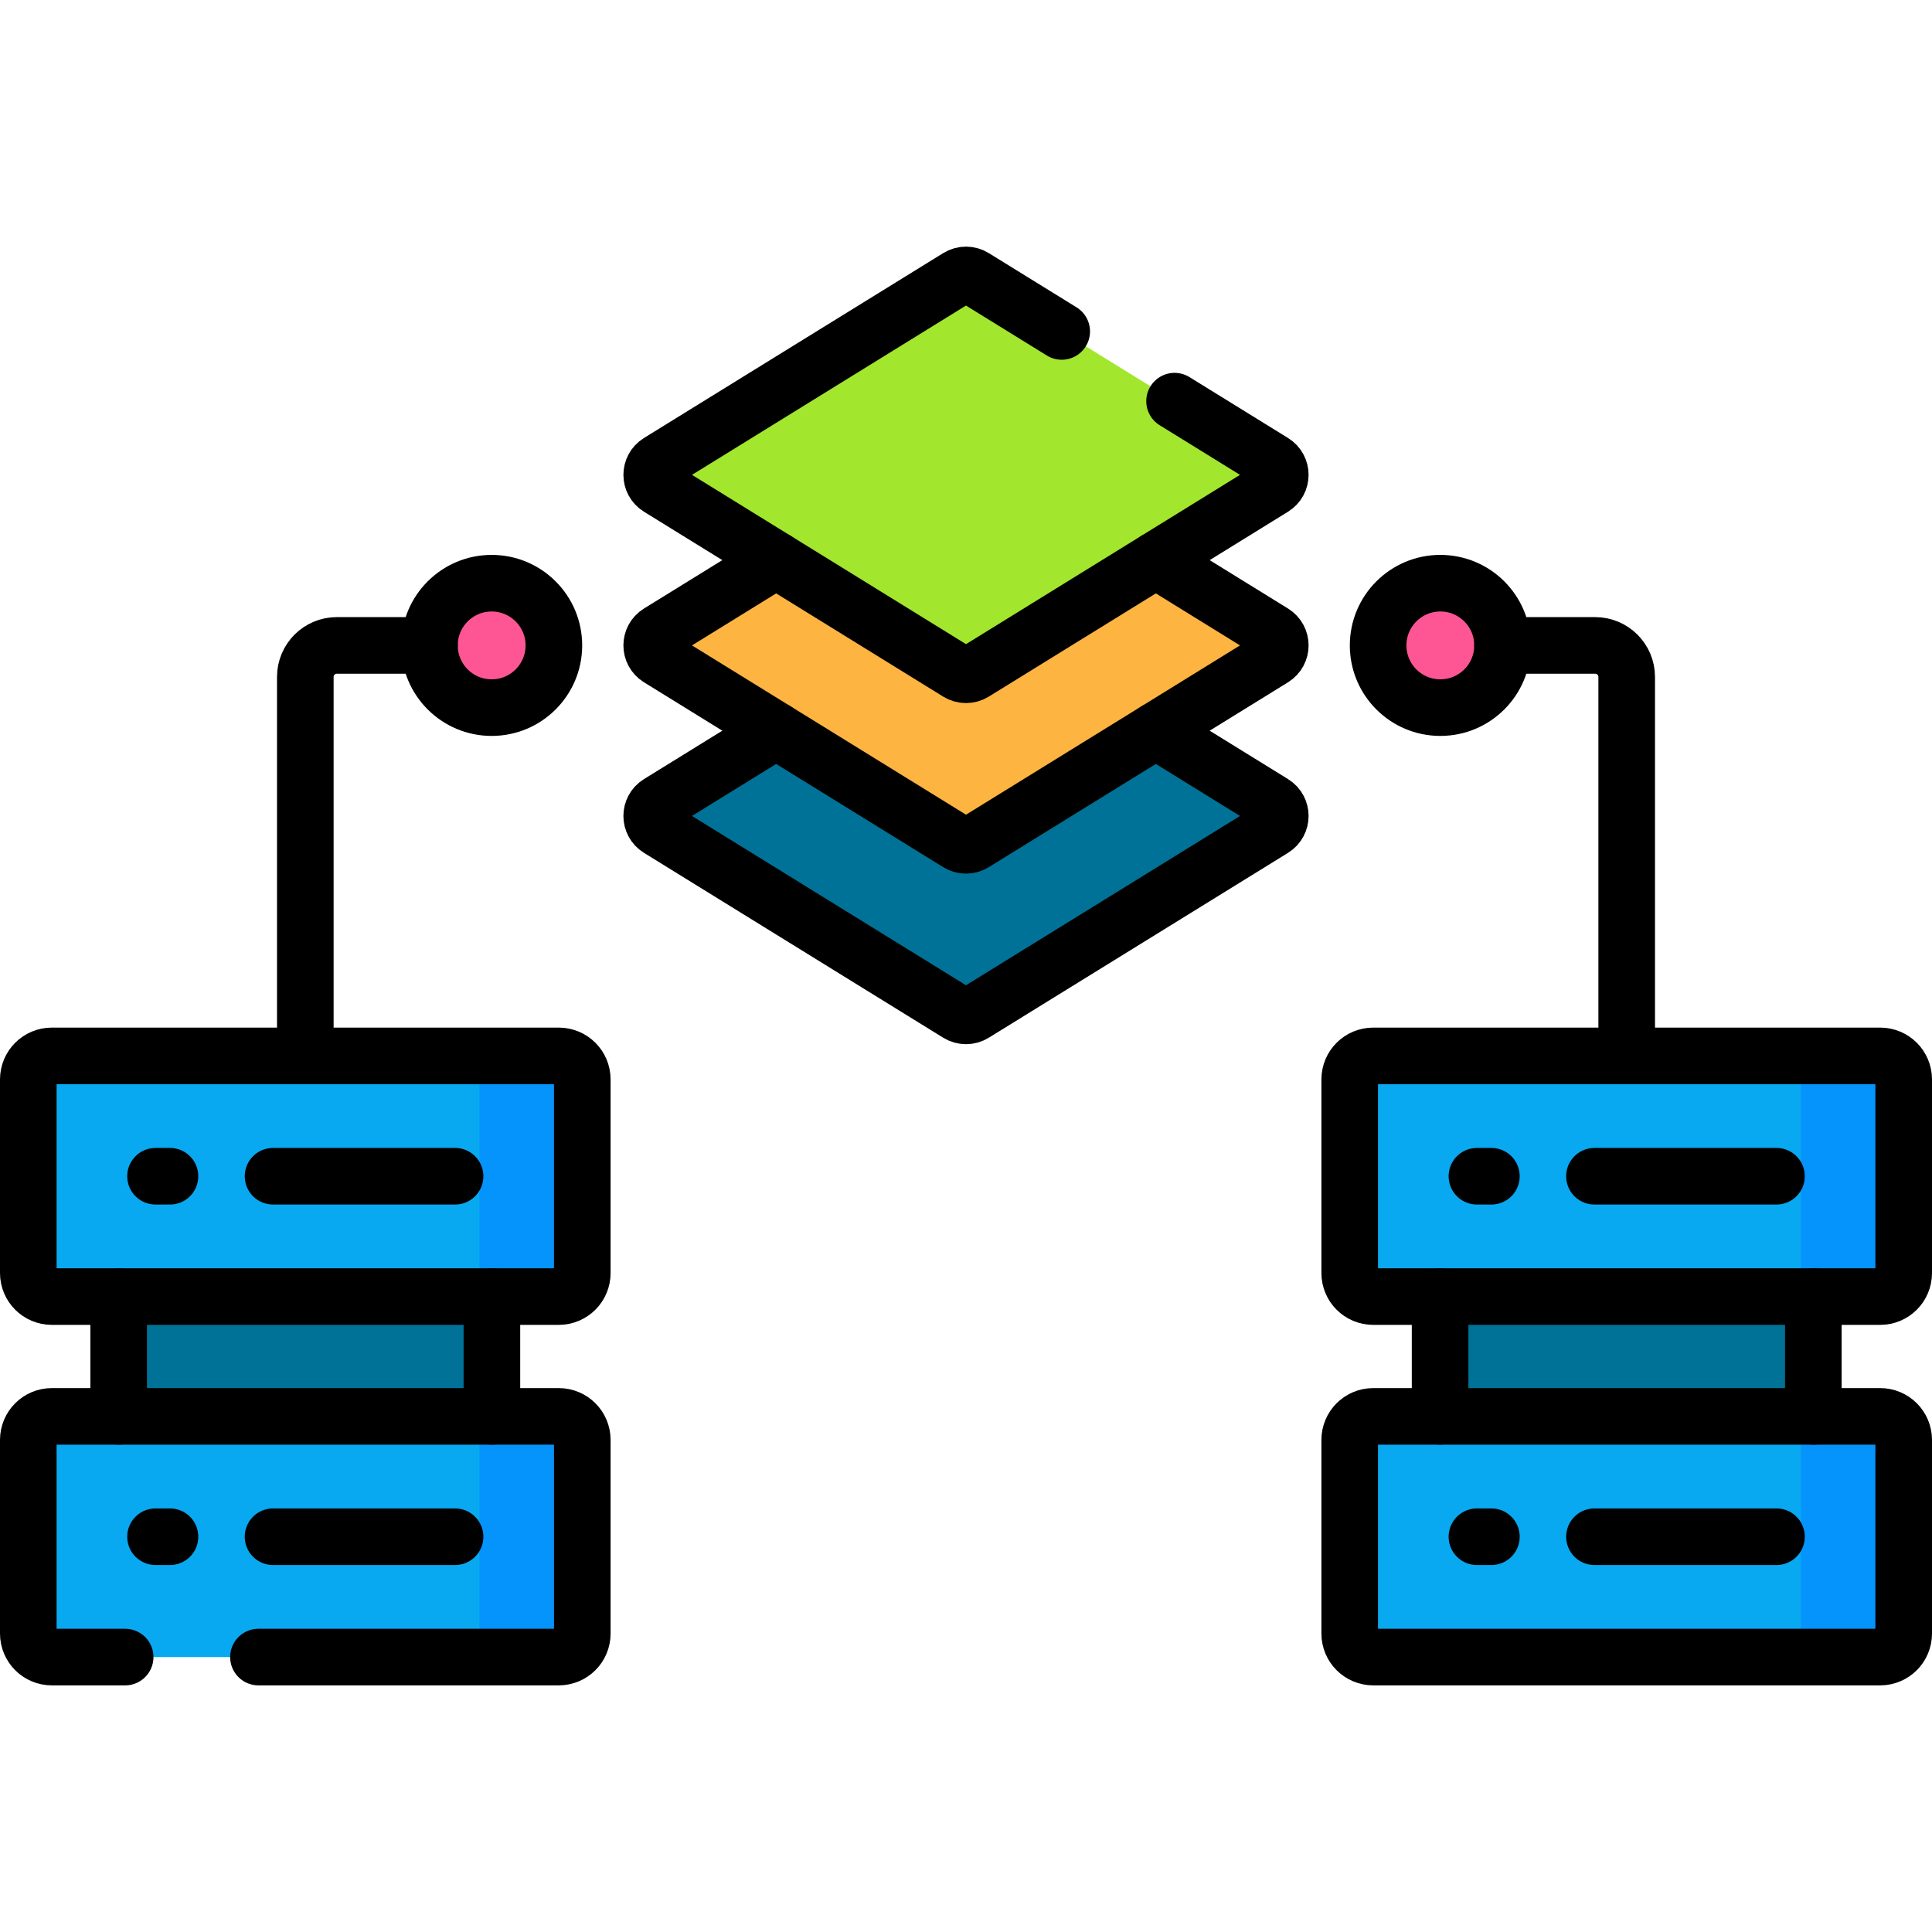 <?xml version="1.0" encoding="UTF-8"?>
<svg xmlns="http://www.w3.org/2000/svg" xmlns:xlink="http://www.w3.org/1999/xlink" version="1.1" id="Capa_1" x="0px" y="0px" viewBox="0 0 512 512" style="enable-background:new 0 0 512 512;" xml:space="preserve" width="512" height="512">
<g>
	<g>
		<path style="fill:#017297;" d="M253.907,163.853l-79.305,48.999c-2.519,1.556-2.519,5.22,0,6.777l79.305,48.999&#10;&#9;&#9;&#9;c1.283,0.793,2.904,0.793,4.187,0l79.305-48.999c2.519-1.556,2.519-5.22,0-6.777l-79.305-48.999&#10;&#9;&#9;&#9;C256.811,163.06,255.19,163.06,253.907,163.853z"/>
		<path style="fill:#FDB441;" d="M253.907,118.654l-79.305,48.998c-2.519,1.556-2.519,5.22,0,6.777l79.305,48.999&#10;&#9;&#9;&#9;c1.283,0.793,2.904,0.793,4.187,0l79.305-48.999c2.519-1.556,2.519-5.22,0-6.777l-79.305-48.998&#10;&#9;&#9;&#9;C256.811,117.861,255.19,117.861,253.907,118.654z"/>
		<path style="fill:#A2E62E;" d="M253.907,73.454l-79.305,48.999c-2.519,1.556-2.519,5.22,0,6.777l79.305,48.998&#10;&#9;&#9;&#9;c1.283,0.793,2.904,0.793,4.187,0l79.305-48.999c2.519-1.556,2.519-5.22,0-6.777l-79.305-48.998&#10;&#9;&#9;&#9;C256.811,72.662,255.19,72.662,253.907,73.454z"/>
		<g>
			<rect x="381.636" y="297.089" style="fill:#017297;" width="98.914" height="98.914"/>
			<path style="fill:#FE5694;" d="M381.703,154.552c-9.106,0-16.488,7.382-16.488,16.488c0,9.106,7.382,16.488,16.488,16.488&#10;&#9;&#9;&#9;&#9;c9.106,0,16.488-7.382,16.488-16.488C398.191,161.934,390.809,154.552,381.703,154.552z"/>
			<path style="fill:#08A9F1;" d="M357.687,286.057v51.316c0,3.442,2.79,6.233,6.233,6.233h134.348c3.442,0,6.233-2.79,6.233-6.233&#10;&#9;&#9;&#9;&#9;v-51.316c0-3.442-2.79-6.233-6.233-6.233H363.919C360.477,279.825,357.687,282.615,357.687,286.057z"/>
			<path style="fill:#0593FC;" d="M498.267,279.825h-27.25c3.442,0,6.233,2.79,6.233,6.232v51.316c0,3.442-2.79,6.233-6.233,6.233&#10;&#9;&#9;&#9;&#9;h27.25c3.442,0,6.233-2.79,6.233-6.233v-51.316C504.5,282.615,501.71,279.825,498.267,279.825z"/>
			<path style="fill:#08A9F1;" d="M357.687,381.591v51.316c0,3.442,2.79,6.233,6.233,6.233h134.348c3.442,0,6.233-2.79,6.233-6.233&#10;&#9;&#9;&#9;&#9;v-51.316c0-3.442-2.79-6.233-6.233-6.233H363.919C360.477,375.359,357.687,378.149,357.687,381.591z"/>
			<path style="fill:#0593FC;" d="M498.267,375.359h-27.25c3.442,0,6.233,2.791,6.233,6.233v51.316c0,3.442-2.79,6.232-6.233,6.232&#10;&#9;&#9;&#9;&#9;h27.25c3.442,0,6.233-2.79,6.233-6.233v-51.316C504.5,378.15,501.71,375.359,498.267,375.359z"/>
			
				<rect x="31.45" y="297.089" transform="matrix(-1 -1.224647e-16 1.224647e-16 -1 161.813 693.092)" style="fill:#017297;" width="98.914" height="98.914"/>
			<path style="fill:#FE5694;" d="M130.297,154.552c9.106,0,16.488,7.382,16.488,16.488c0,9.106-7.382,16.488-16.488,16.488&#10;&#9;&#9;&#9;&#9;c-9.106,0-16.488-7.382-16.488-16.488C113.809,161.934,121.191,154.552,130.297,154.552z"/>
			<path style="fill:#08A9F1;" d="M154.313,286.057v51.316c0,3.442-2.79,6.233-6.233,6.233H13.733c-3.442,0-6.233-2.79-6.233-6.233&#10;&#9;&#9;&#9;&#9;v-51.316c0-3.442,2.79-6.233,6.233-6.233h134.348C151.523,279.825,154.313,282.615,154.313,286.057z"/>
			<path style="fill:#0593FC;" d="M148.081,279.825h-27.25c3.442,0,6.233,2.791,6.233,6.233v51.316c0,3.442-2.79,6.232-6.233,6.232&#10;&#9;&#9;&#9;&#9;h27.25c3.442,0,6.233-2.79,6.233-6.233v-51.316C154.313,282.615,151.523,279.825,148.081,279.825z"/>
			<path style="fill:#08A9F1;" d="M154.313,381.592v51.316c0,3.442-2.79,6.233-6.233,6.233H13.733c-3.442,0-6.233-2.79-6.233-6.233&#10;&#9;&#9;&#9;&#9;v-51.316c0-3.442,2.79-6.233,6.233-6.233h134.348C151.523,375.359,154.313,378.149,154.313,381.592z"/>
			<path style="fill:#0593FC;" d="M148.081,375.359h-27.25c3.442,0,6.233,2.791,6.233,6.233v51.316c0,3.442-2.79,6.232-6.233,6.232&#10;&#9;&#9;&#9;&#9;h27.25c3.442,0,6.233-2.79,6.233-6.233v-51.316C154.313,378.15,151.523,375.359,148.081,375.359z"/>
		</g>
	</g>
	<g>
		<path style="fill:none;stroke:#000000;stroke-width:15;stroke-linecap:round;stroke-linejoin:round;stroke-miterlimit:10;" d="&#10;&#9;&#9;&#9;M306.31,193.64l31.09,19.21c2.52,1.56,2.52,5.22,0,6.78l-79.31,49c-1.28,0.79-2.9,0.79-4.18,0l-79.31-49&#10;&#9;&#9;&#9;c-2.52-1.56-2.52-5.22,0-6.78l31.09-19.21"/>
		<path style="fill:none;stroke:#000000;stroke-width:15;stroke-linecap:round;stroke-linejoin:round;stroke-miterlimit:10;" d="&#10;&#9;&#9;&#9;M306.31,148.44l31.09,19.21c2.52,1.56,2.52,5.22,0,6.78l-79.31,49c-1.28,0.79-2.9,0.79-4.18,0l-79.31-49&#10;&#9;&#9;&#9;c-2.52-1.56-2.52-5.22,0-6.78l31.09-19.21"/>
		<path style="fill:none;stroke:#000000;stroke-width:15;stroke-linecap:round;stroke-linejoin:round;stroke-miterlimit:10;" d="&#10;&#9;&#9;&#9;M281.366,87.834l-23.273-14.379c-1.283-0.793-2.904-0.793-4.187,0l-79.305,48.999c-2.519,1.556-2.519,5.22,0,6.777l79.305,48.998&#10;&#9;&#9;&#9;c1.283,0.793,2.904,0.793,4.187,0l79.305-48.999c2.519-1.556,2.519-5.22,0-6.777l-26.129-16.144"/>
		
			<line style="fill:none;stroke:#000000;stroke-width:15;stroke-linecap:round;stroke-linejoin:round;stroke-miterlimit:10;" x1="381.64" y1="375.36" x2="381.64" y2="343.61"/>
		
			<line style="fill:none;stroke:#000000;stroke-width:15;stroke-linecap:round;stroke-linejoin:round;stroke-miterlimit:10;" x1="480.55" y1="375.36" x2="480.55" y2="343.61"/>
		<path style="fill:none;stroke:#000000;stroke-width:15;stroke-linecap:round;stroke-linejoin:round;stroke-miterlimit:10;" d="&#10;&#9;&#9;&#9;M398.191,171.04h24.539c4.62,0,8.36,3.74,8.36,8.36v100.42"/>
		<path style="fill:none;stroke:#000000;stroke-width:15;stroke-linecap:round;stroke-linejoin:round;stroke-miterlimit:10;" d="&#10;&#9;&#9;&#9;M381.703,154.552c-9.106,0-16.488,7.382-16.488,16.488c0,9.106,7.382,16.488,16.488,16.488c9.106,0,16.488-7.383,16.488-16.489&#10;&#9;&#9;&#9;S390.809,154.552,381.703,154.552z"/>
		<path style="fill:none;stroke:#000000;stroke-width:15;stroke-linecap:round;stroke-linejoin:round;stroke-miterlimit:10;" d="&#10;&#9;&#9;&#9;M357.687,286.057v51.316c0,3.442,2.79,6.233,6.233,6.233h134.348c3.442,0,6.233-2.79,6.233-6.233v-51.316&#10;&#9;&#9;&#9;c0-3.442-2.79-6.233-6.233-6.233H363.919C360.477,279.825,357.687,282.615,357.687,286.057z"/>
		<g>
			
				<line style="fill:none;stroke:#000000;stroke-width:15;stroke-linecap:round;stroke-linejoin:round;stroke-miterlimit:10;" x1="391.403" y1="311.715" x2="395.233" y2="311.715"/>
			
				<line style="fill:none;stroke:#000000;stroke-width:15;stroke-linecap:round;stroke-linejoin:round;stroke-miterlimit:10;" x1="422.547" y1="311.715" x2="470.784" y2="311.715"/>
		</g>
		<path style="fill:none;stroke:#000000;stroke-width:15;stroke-linecap:round;stroke-linejoin:round;stroke-miterlimit:10;" d="&#10;&#9;&#9;&#9;M357.687,381.591v51.316c0,3.442,2.79,6.233,6.233,6.233h134.348c3.442,0,6.233-2.79,6.233-6.233v-51.316&#10;&#9;&#9;&#9;c0-3.442-2.79-6.233-6.233-6.233H363.919C360.477,375.359,357.687,378.149,357.687,381.591z"/>
		<g>
			
				<line style="fill:none;stroke:#000000;stroke-width:15;stroke-linecap:round;stroke-linejoin:round;stroke-miterlimit:10;" x1="391.403" y1="407.25" x2="395.233" y2="407.25"/>
			
				<line style="fill:none;stroke:#000000;stroke-width:15;stroke-linecap:round;stroke-linejoin:round;stroke-miterlimit:10;" x1="422.547" y1="407.25" x2="470.784" y2="407.25"/>
		</g>
		
			<line style="fill:none;stroke:#000000;stroke-width:15;stroke-linecap:round;stroke-linejoin:round;stroke-miterlimit:10;" x1="130.36" y1="375.36" x2="130.36" y2="343.61"/>
		
			<line style="fill:none;stroke:#000000;stroke-width:15;stroke-linecap:round;stroke-linejoin:round;stroke-miterlimit:10;" x1="31.45" y1="375.36" x2="31.45" y2="343.61"/>
		<path style="fill:none;stroke:#000000;stroke-width:15;stroke-linecap:round;stroke-linejoin:round;stroke-miterlimit:10;" d="&#10;&#9;&#9;&#9;M80.91,279.82V179.4c0-4.62,3.74-8.36,8.36-8.36h24.539"/>
		<path style="fill:none;stroke:#000000;stroke-width:15;stroke-linecap:round;stroke-linejoin:round;stroke-miterlimit:10;" d="&#10;&#9;&#9;&#9;M130.297,154.552c9.106,0,16.488,7.382,16.488,16.488c0,9.106-7.382,16.488-16.488,16.488c-9.106,0-16.488-7.383-16.488-16.489&#10;&#9;&#9;&#9;S121.191,154.552,130.297,154.552z"/>
		<path style="fill:none;stroke:#000000;stroke-width:15;stroke-linecap:round;stroke-linejoin:round;stroke-miterlimit:10;" d="&#10;&#9;&#9;&#9;M154.313,286.057v51.316c0,3.442-2.79,6.233-6.233,6.233H13.733c-3.442,0-6.233-2.79-6.233-6.233v-51.316&#10;&#9;&#9;&#9;c0-3.442,2.79-6.233,6.233-6.233h134.348C151.523,279.825,154.313,282.615,154.313,286.057z"/>
		<g>
			
				<line style="fill:none;stroke:#000000;stroke-width:15;stroke-linecap:round;stroke-linejoin:round;stroke-miterlimit:10;" x1="41.216" y1="311.715" x2="45.046" y2="311.715"/>
			
				<line style="fill:none;stroke:#000000;stroke-width:15;stroke-linecap:round;stroke-linejoin:round;stroke-miterlimit:10;" x1="72.36" y1="311.715" x2="120.597" y2="311.715"/>
		</g>
		<path style="fill:none;stroke:#000000;stroke-width:15;stroke-linecap:round;stroke-linejoin:round;stroke-miterlimit:10;" d="&#10;&#9;&#9;&#9;M33.167,439.14H13.733c-3.442,0-6.233-2.79-6.233-6.233v-51.316c0-3.442,2.79-6.233,6.233-6.233h134.348&#10;&#9;&#9;&#9;c3.442,0,6.233,2.79,6.233,6.233v51.316c0,3.442-2.79,6.233-6.233,6.233H68.491"/>
		<g>
			
				<line style="fill:none;stroke:#000000;stroke-width:15;stroke-linecap:round;stroke-linejoin:round;stroke-miterlimit:10;" x1="41.216" y1="407.25" x2="45.046" y2="407.25"/>
			
				<line style="fill:none;stroke:#000000;stroke-width:15;stroke-linecap:round;stroke-linejoin:round;stroke-miterlimit:10;" x1="72.36" y1="407.25" x2="120.597" y2="407.25"/>
		</g>
	</g>
</g>















</svg>
